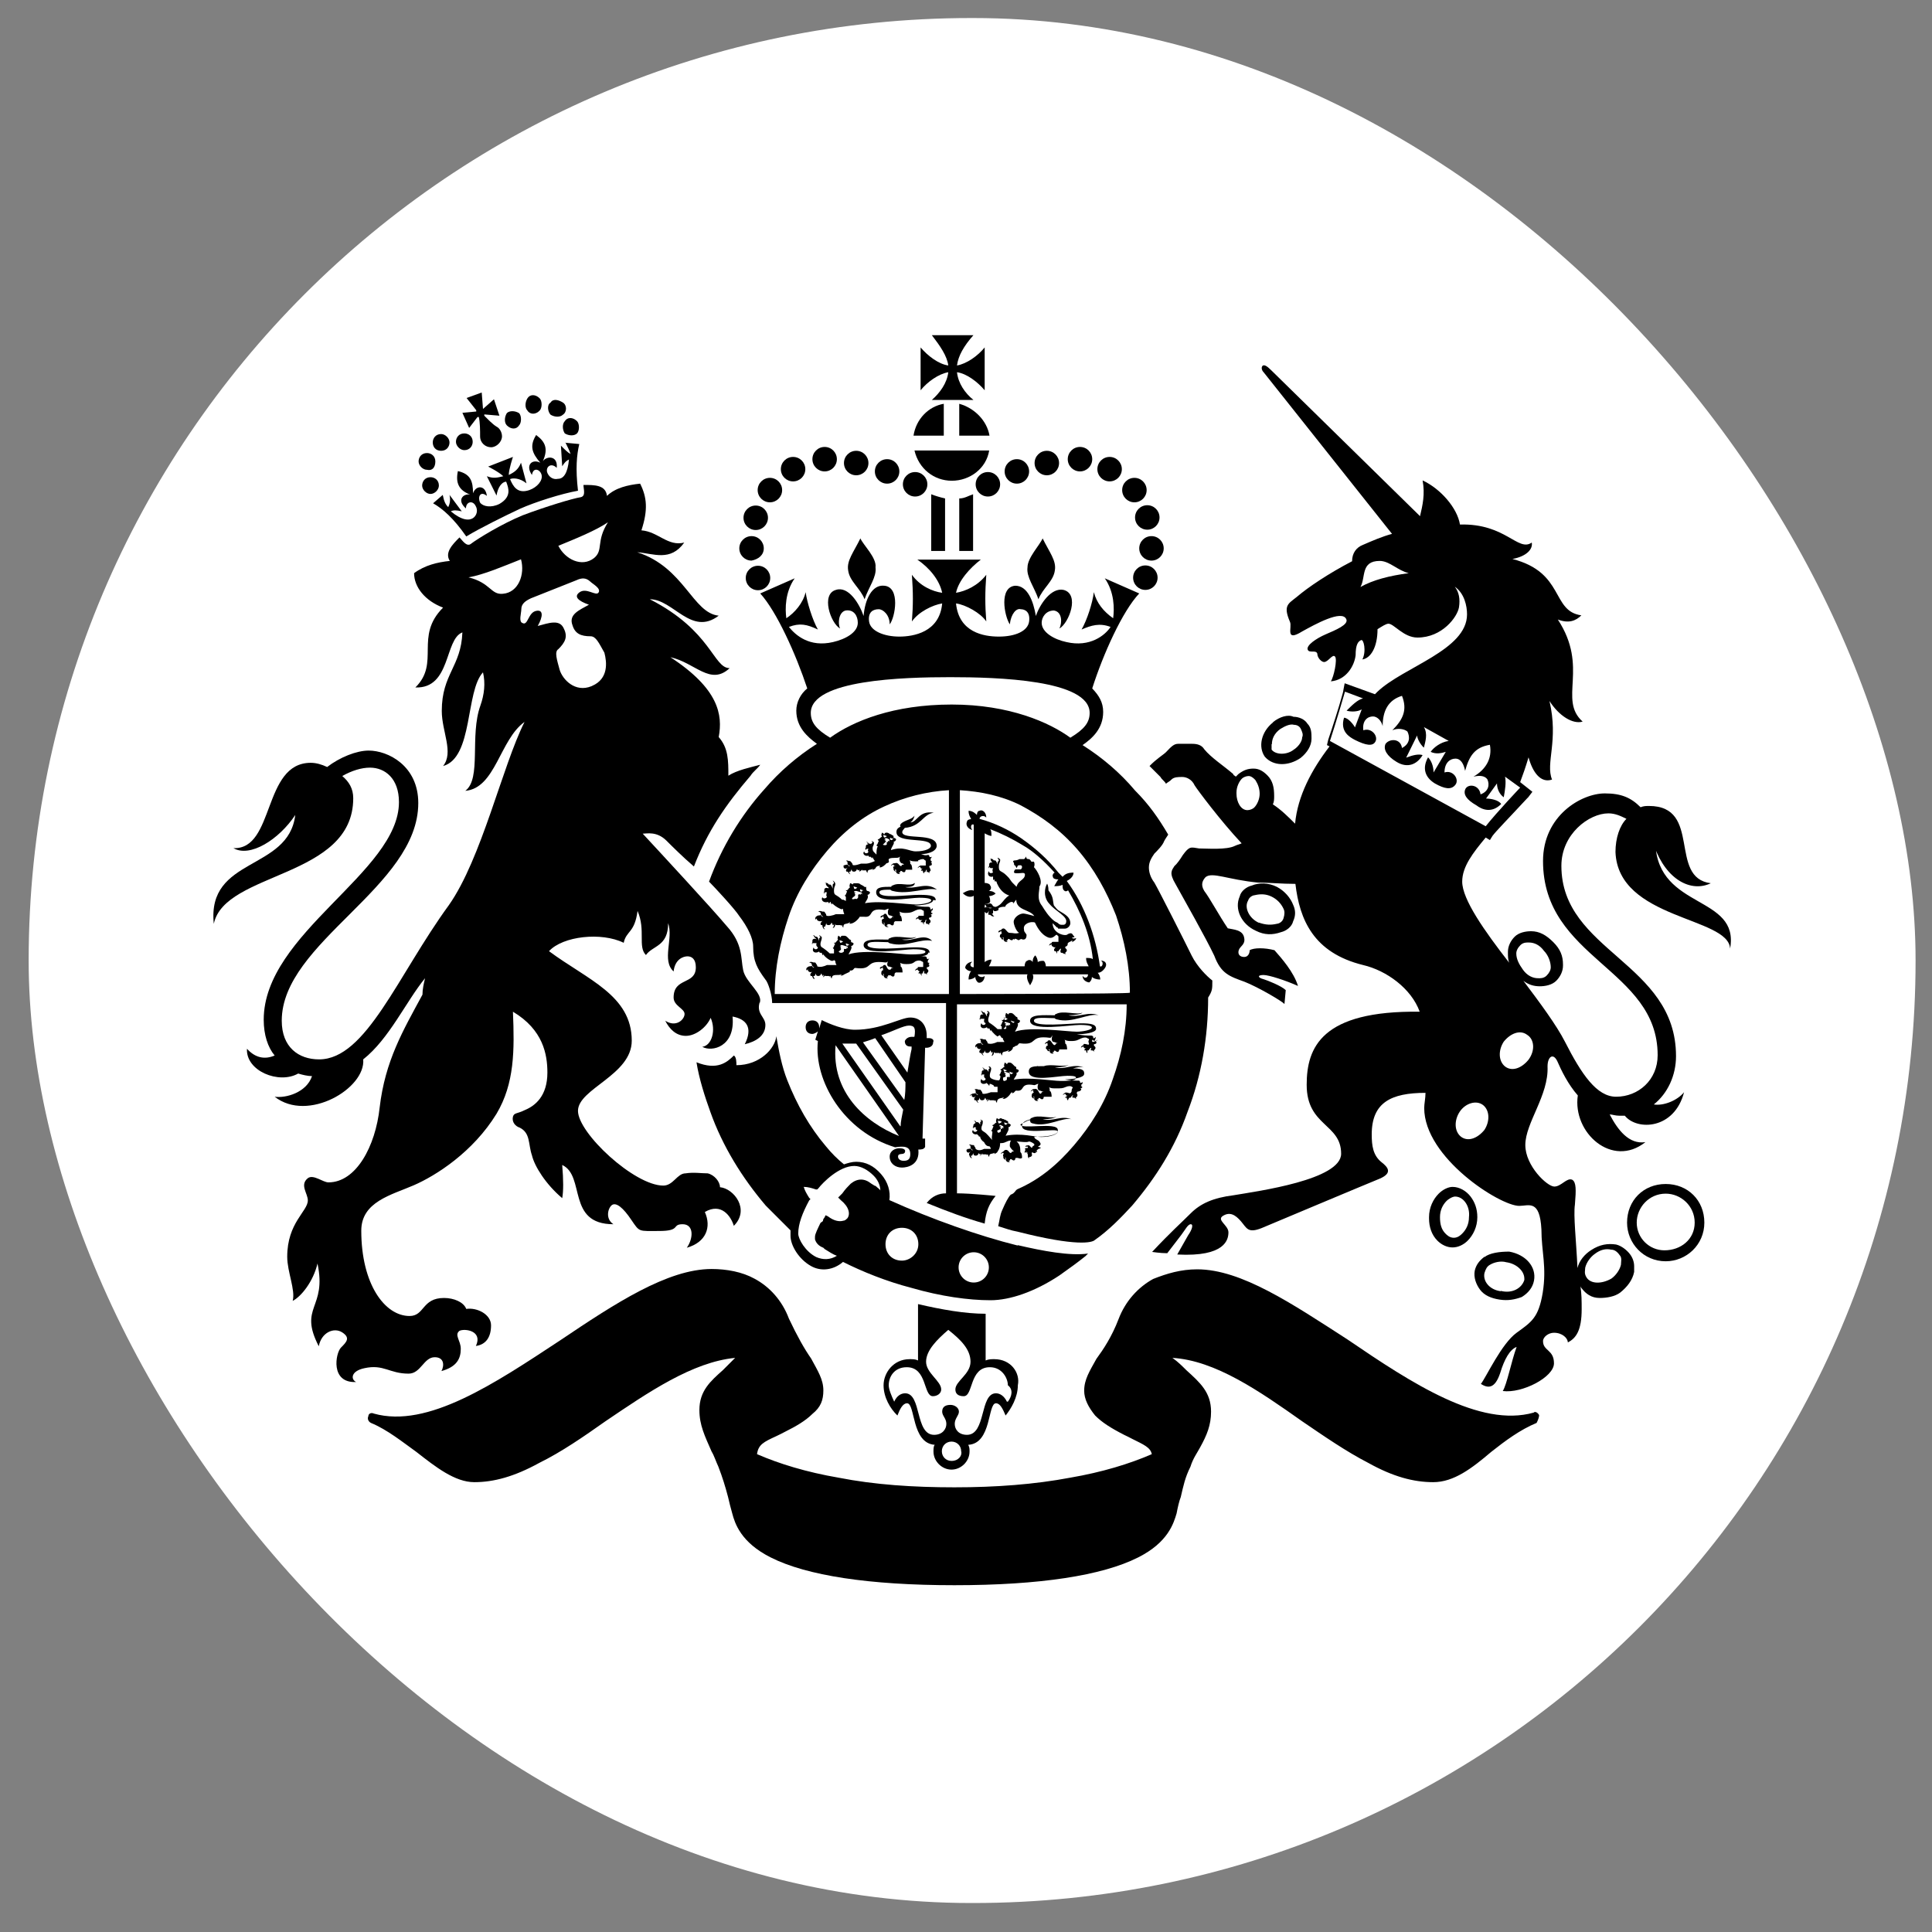<?xml version="1.0" encoding="UTF-8"?>
<svg xmlns="http://www.w3.org/2000/svg" id="Layer_1" data-name="Layer 1" viewBox="0 0 60 60">
  <rect x="0" y="0" width="60" height="60" fill="#808080" stroke="none"/>
  <defs>
    <style>
      .cls-1 {
        fill: #fff;
      }
    </style>
  </defs>
  <rect class="cls-1" x=".89" y=".56" width="58.6" height="58.54" rx="29.27" ry="29.27"></rect>
  <g>
    <path d="M26.72,16.72c-.21.43-.43.69-.38.99.04.34.38.56.51.9.13-.38.38-.69.34-.99.04-.3-.38-.69-.47-.9"></path>
    <path d="M32.38,16.72c.21.43.43.69.38.99-.04.34-.38.56-.51.9-.13-.38-.38-.69-.34-.99,0-.3.38-.69.47-.9"></path>
    <path d="M23.47,16.46c.21,0,.38-.17.38-.38s-.17-.38-.38-.38-.38.17-.38.38.17.38.38.38"></path>
    <path d="M23.72,17.03c0-.21-.17-.38-.38-.38s-.38.17-.38.38.17.38.38.38c.21-.04.38-.17.38-.38"></path>
    <path d="M23.92,17.95c0-.21-.17-.38-.38-.38s-.38.17-.38.38.17.38.38.38.38-.17.38-.38"></path>
    <path d="M25.61,14.64c.21,0,.38-.17.38-.38s-.17-.38-.38-.38-.38.17-.38.38.17.38.38.38"></path>
    <path d="M24.63,14.95c.21,0,.38-.17.38-.38s-.17-.38-.38-.38-.38.17-.38.38.17.38.38.38"></path>
    <path d="M23.91,15.6c.21,0,.38-.17.38-.38s-.17-.38-.38-.38-.38.17-.38.38.17.38.38.38"></path>
    <path d="M26.59,14.76c.21,0,.38-.17.38-.38s-.17-.38-.38-.38-.38.17-.38.38.17.38.38.38"></path>
    <path d="M27.55,15.02c.21,0,.38-.17.38-.38s-.17-.38-.38-.38-.38.17-.38.38.17.38.38.38"></path>
    <path d="M28.42,15.42c.21,0,.38-.17.38-.38s-.17-.38-.38-.38-.38.17-.38.38.17.38.38.38"></path>
    <path d="M35.25,16.07c0,.21.17.38.38.38s.38-.17.38-.38-.17-.38-.38-.38-.38.17-.38.38"></path>
    <path d="M35.76,16.65c-.21,0-.38.17-.38.38s.17.38.38.38.38-.17.38-.38-.17-.38-.38-.38"></path>
    <path d="M35.57,17.56c-.21,0-.38.17-.38.38s.17.38.38.38.38-.17.38-.38-.17-.38-.38-.38"></path>
    <path d="M33.54,14.64c.21,0,.38-.17.38-.38s-.17-.38-.38-.38-.38.17-.38.38.17.38.38.38"></path>
    <path d="M34.46,14.95c.21,0,.38-.17.38-.38s-.17-.38-.38-.38-.38.17-.38.38.17.38.38.38"></path>
    <path d="M35.23,15.6c.21,0,.38-.17.38-.38s-.17-.38-.38-.38-.38.17-.38.38.17.38.38.38"></path>
    <path d="M32.51,14.76c.21,0,.38-.17.38-.38s-.17-.38-.38-.38-.38.17-.38.38.17.38.38.38"></path>
    <path d="M31.58,15.02c.21,0,.38-.17.38-.38s-.17-.38-.38-.38-.38.17-.38.38.17.38.38.38"></path>
    <path d="M30.3,15.04c0,.21.17.38.38.38s.38-.17.38-.38-.17-.38-.38-.38-.38.17-.38.38"></path>
    <path d="M28.92,17.11h.43v-1.63c-.17-.04-.3-.08-.43-.13v1.75Z"></path>
    <path d="M30.22,15.35c-.13.04-.26.13-.43.13v1.63h.43v-1.75Z"></path>
    <path d="M29.31,13.53v-.99c-.47.08-.86.47-.94.99h.94Z"></path>
    <path d="M29.79,13.53h.94c-.08-.47-.47-.86-.94-.99v.99Z"></path>
    <path d="M28.4,13.99c.13.56.6.94,1.16.94s1.07-.38,1.16-.94h-2.32,0Z"></path>
    <path d="M30.23,12.42c-.26-.21-.47-.51-.51-.86.3.04.64.3.86.56v-1.33c-.21.26-.56.51-.86.56.04-.3.21-.6.51-.94h-1.29c.26.34.47.64.51.94-.3-.04-.64-.3-.86-.56v1.33c.21-.26.56-.51.86-.56-.04.34-.26.64-.51.86h1.29Z"></path>
    <path d="M31.6,38.68c-1.2-.3-2.65-.81-3.98-1.41.04-.26-.04-.56-.26-.81s-.47-.38-.77-.38c-.13,0-.26.04-.38.08-.21-.17-.38-.34-.56-.56-.51-.6-.9-1.29-1.2-2.05-.17-.43-.26-.9-.34-1.37-.04.38-.51.9-1.24.9,0-.08,0-.26-.08-.3-.21.21-.51.47-1.16.21.08.51.26,1.07.43,1.54.38,1.07.99,2.05,1.72,2.91l.77.77v.17c0,.3.26.73.64.94.3.17.69.13.99-.13.6.3,1.33.6,2.14.81.9.26,1.76.38,2.44.38.6,0,1.37-.26,2.14-.77.3-.21.6-.43.81-.6l.08-.08c-.56.08-1.41-.08-2.18-.26M27.19,36.84l-.13-.08c-.21-.17-.43-.17-.64,0-.08.08-.17.17-.26.3l-.13.13.08.08c.26.21.3.43.21.56-.04.04-.08.08-.13.08-.13.04-.3,0-.47-.13l-.08-.04-.04.08s-.04.04-.04.08-.04.04-.08.08c-.08.17-.17.34-.17.43v.08c.04.13.13.21.26.26l.04.04c.13.08.26.17.38.21-.21.13-.43.13-.64.04-.34-.17-.56-.56-.56-.73,0-.3.13-.64.34-1.03l.04-.04-.04-.04c-.08-.13-.13-.21-.17-.34.13,0,.26.04.38.08h.04l.04-.04c.13-.17.64-.69,1.11-.69.21,0,.43.13.6.3.13.13.21.3.21.47,0-.04-.08-.08-.17-.17M28.01,39.15c-.3,0-.51-.21-.51-.51s.21-.51.51-.51.51.21.51.51-.26.51-.51.51M30.24,39.83c-.26,0-.47-.21-.47-.47s.21-.47.47-.47.47.21.47.47-.21.47-.47.47"></path>
    <path d="M30.87,42.21c-.08,0-.17,0-.26.04v-1.45c-.64,0-1.37-.13-2.1-.3v1.75c-.08-.04-.17-.04-.26-.04-.51,0-.81.43-.81.81s.21.73.43.94c.08-.21.17-.38.3-.38.26,0,.13,1.24.86,1.29-.04.04-.04.13-.04.21,0,.3.26.56.56.56s.56-.26.56-.56c0-.08,0-.13-.04-.21.73-.04.6-1.29.86-1.29.13,0,.21.17.3.38.17-.21.38-.56.38-.94.08-.38-.21-.81-.73-.81M29.55,45.37c-.17,0-.3-.13-.3-.3s.13-.3.3-.3.3.13.3.3c.04.13-.08.3-.3.3M31.27,43.53c-.08-.17-.21-.26-.34-.26-.51,0-.3,1.29-.9,1.29-.26,0-.38-.17-.38-.34s.13-.26.13-.38-.13-.21-.26-.21-.26.04-.26.21c0,.13.13.21.13.38s-.13.34-.38.34c-.6,0-.38-1.29-.9-1.29-.13,0-.26.08-.34.26-.08-.17-.17-.38-.17-.51,0-.26.17-.56.56-.56.64,0,.51.9.81.9.13,0,.26-.08.26-.21,0-.26-.47-.51-.47-.86s.34-.69.69-.99c.38.3.69.6.69.99s-.47.6-.47.86c0,.13.08.21.26.21.3,0,.17-.9.81-.9.38,0,.56.34.56.56.17.13.13.34,0,.51"></path>
    <path d="M47.8,43.95c-.04-.08-.13-.13-.17-.08-1.67.47-3.77-.9-5.78-2.27-1.72-1.11-3.3-2.18-4.67-2.18-.51,0-.94.13-1.37.3-.47.26-.86.69-1.07,1.24s-.47.94-.69,1.24c-.21.38-.38.64-.38.99,0,.26.13.51.34.77.21.21.47.38.9.6.08.04.17.08.26.13.34.17.56.26.6.47-.69.3-1.54.56-2.53.73-1.11.21-2.32.3-3.6.3s-2.48-.08-3.6-.3c-.99-.17-1.84-.43-2.53-.73.04-.3.21-.38.6-.56.08-.04.17-.08.26-.13.34-.17.64-.34.86-.56.26-.21.34-.43.34-.73,0-.34-.17-.6-.38-.99-.21-.3-.43-.69-.69-1.24-.21-.56-.6-.99-1.07-1.24-.38-.21-.86-.3-1.33-.3-1.37,0-3,1.07-4.71,2.22-2.02,1.33-4.11,2.74-5.78,2.27-.08-.04-.17,0-.17.08-.04.08,0,.17.08.21.51.21.99.6,1.41.9.6.47,1.2.94,1.8.94s1.24-.17,2.02-.6c.69-.34,1.37-.81,2.05-1.29,1.33-.9,2.7-1.84,4.03-1.97-.13.13-.26.26-.38.38-.38.34-.73.64-.73,1.24,0,.47.17.81.38,1.29.08.13.13.3.21.47.13.34.21.6.3.94.04.17.08.34.13.51.08.3.26.9,1.2,1.37,1.11.56,3.05.86,5.7.86s4.59-.3,5.7-.86c.94-.47,1.11-1.07,1.2-1.37.04-.21.08-.38.13-.51.08-.34.13-.6.3-.94.08-.26.21-.43.3-.6.21-.38.34-.69.34-1.11,0-.6-.34-.9-.77-1.29-.13-.13-.26-.26-.43-.38,1.33.08,2.7,1.03,4.03,1.97.69.47,1.37.94,2.05,1.29.77.43,1.41.6,2.02.6.64,0,1.2-.43,1.8-.94.43-.34.9-.69,1.41-.9.04-.08.08-.17.08-.26"></path>
    <path d="M37.65,30.45c-.17-.13-.47-.43-.64-.77-.21-.43-1.03-2.05-1.16-2.27-.13-.17-.17-.34-.17-.47,0-.17.08-.3.17-.43.08-.08.26-.26.3-.38.04-.08.08-.13.13-.21-.3-.51-.6-.94-1.03-1.37-.47-.56-1.03-1.03-1.63-1.41.3-.21.64-.51.64-1.03,0-.3-.13-.51-.34-.73.34-1.07.94-2.4,1.46-2.95l-1.07-.47c.3.43.3.94.26,1.24-.3-.21-.51-.47-.6-.81-.04.34-.21.86-.38,1.16.3-.13.56-.21.9-.08-.17.26-.64.64-1.37.47-.38-.08-.77-.3-.77-.6,0-.17.13-.38.38-.38.26.04.26.38.17.56.3-.17.64-1.07.13-1.2-.38-.08-.73.43-.86.81-.08-.47-.26-.94-.64-.94-.51.04-.34.94-.17,1.2.04-.34.21-.51.34-.47.13,0,.3.08.26.38s-.43.47-.94.47c-.47,0-1.24-.13-1.33-1.03.3.04.77.3.94.56-.04-.51-.04-.9,0-1.45-.26.34-.64.51-.94.56.08-.38.43-.77.77-1.03h-1.97c.38.26.69.64.77,1.03-.3-.04-.69-.21-.94-.56.04.56.04.94,0,1.45.21-.3.64-.51.94-.56-.08.9-.9,1.03-1.33,1.03-.47,0-.9-.17-.94-.47-.04-.3.13-.38.3-.38.13,0,.34.17.34.47.17-.21.34-1.16-.17-1.2-.38-.04-.6.43-.64.94-.13-.38-.47-.94-.86-.81-.47.13-.17,1.03.13,1.2-.08-.17-.04-.51.17-.56.26-.04.38.17.38.38,0,.3-.38.51-.77.6-.73.17-1.16-.21-1.37-.47.34-.13.56-.08.9.08-.17-.3-.34-.86-.38-1.16-.08.34-.34.64-.6.81-.04-.3-.04-.81.26-1.24l-1.07.47c.51.56,1.11,1.89,1.46,2.95-.21.17-.34.43-.34.69,0,.51.34.81.64,1.03-.6.38-1.16.86-1.63,1.41-.73.81-1.33,1.8-1.72,2.87.17.17.81.86.94,1.07.26.34.43.69.43.94,0,.47.13.69.38,1.03.08.08.21.47.21.73h5.4v5.91c-.21,0-.43.08-.6.3.64.26,1.2.47,1.8.64.04-.38.13-.6.34-.86,0,0-.77-.08-1.2-.08v-5.87h5.27c0,.81-.17,1.59-.43,2.32-.26.77-.69,1.45-1.2,2.05-.51.6-1.07,1.07-1.76,1.37-.08.04-.08.13-.21.17-.08.08-.17.26-.26.47-.08.17-.08.3-.13.51.26.08.38.13.6.17,1.84.47,2.32.34,2.4.26.43-.3.81-.69,1.16-1.07.73-.86,1.33-1.8,1.72-2.91.43-1.11.64-2.32.64-3.55.13-.21.13-.26.13-.51M29.46,30.87h-5.4c0-.81.17-1.63.43-2.4s.69-1.45,1.2-2.05c.51-.6,1.11-1.07,1.76-1.37.64-.3,1.33-.47,2.02-.51v6.33h0ZM29.55,21.88c-1.8,0-3.05.51-3.77,1.03-.43-.26-.6-.47-.6-.77,0-1.03,2.87-1.11,4.33-1.11s4.33.08,4.33,1.11c0,.3-.17.51-.6.77-.64-.47-1.89-1.03-3.68-1.03M29.81,30.87v-6.33c.64.04,1.29.17,1.89.47.64.34,1.24.77,1.76,1.37s.9,1.29,1.2,2.05c.26.77.43,1.59.43,2.4-.04.04-5.27.04-5.27.04h0Z"></path>
    <path d="M34.2,29.84c.08.04.04.21-.04.17-.13-.94-.47-1.89-1.03-2.65.08-.04.21-.13.21-.26-.17,0-.26.04-.34.13-.04-.04-.08-.08-.13-.13-.34-.43-.73-.77-1.16-1.07-.38-.26-.81-.47-1.29-.6,0-.08.13-.13.21-.04,0-.17-.13-.26-.21-.21-.04,0-.08.04-.08.13-.04-.04-.13-.13-.26-.13,0,.13.04.17.08.26-.08,0-.13.04-.13.08-.04.08,0,.21.17.26-.08-.08-.04-.21.04-.17v2.05c-.08-.04-.21,0-.34.08.13.13.26.13.34.08v2.22c-.13,0-.13-.13-.04-.17-.17,0-.26.17-.21.21.04.04.08.08.17.08-.04.04-.08.13-.08.26.08,0,.17-.04.21-.08,0,.08.04.13.08.17.08.04.21-.04.21-.21-.04.08-.21.04-.21-.04h1.54c-.04.08,0,.21.08.34.08-.13.13-.26.08-.34h1.72c0,.13-.13.13-.17.04,0,.17.17.21.21.21.04-.04.08-.08.08-.17.04.04.13.08.26.08,0-.08-.04-.17-.08-.21.08,0,.13-.04.17-.08.17-.17.08-.3-.08-.3M32.74,27.1s-.08.08-.04.13c0,.04.04.08.17.08-.04.04-.08.13-.13.21.08,0,.17,0,.26-.04,0,.08,0,.13.04.17.04.04.08.04.13,0,.38.64.69,1.37.77,2.14-.04-.04-.13-.04-.21-.04,0,.13.04.17.08.26h-1.33c0-.08-.04-.17-.08-.17s-.13,0-.17.04c0-.08-.04-.17-.08-.21-.08.08-.08.17-.08.21-.04-.08-.13-.08-.17-.04-.04,0-.08.08-.08.17h-1.11s.08-.13.08-.21c-.08,0-.17.04-.21.08v-1.8c.08,0,.17-.04.17-.08s0-.13-.04-.17c.08,0,.17-.04.21-.08-.08-.08-.17-.08-.21-.08.08-.04.08-.13.04-.17,0-.04-.08-.08-.17-.08v-1.54s.13.08.21.08c0-.08,0-.17-.04-.21.34.13.69.3,1.03.51.3.17.64.47.99.86"></path>
    <path d="M33.29,29.26c.08-.04.13-.08.13-.13-.08.04-.13,0-.13,0,.04-.04.13,0,.04-.08-.04-.08-.08-.08-.17-.04-.04.08-.47,0-.47-.34.04.04.08.08.13.13,0,0,.04,0,.04.04h.21c.08,0,.17-.08.17-.17,0-.17-.13-.26-.34-.38-.08-.04-.13-.13-.17-.17-.04-.13,0-.26-.17-.47,0-.04,0-.13-.04-.21-.08.13-.13.43.08.64.17.21.56.38.51.56,0,.04-.04.08-.08.08h-.08s-.06-.01-.08-.04c-.04-.04-.08-.04-.13-.08-.17-.13-.3-.34-.38-.47-.17-.21-.08-.43-.08-.6.13-.17-.08-.51-.17-.6,0,0,.04-.08,0-.17h-.08s-.04-.08-.08-.08c-.08,0-.08-.04-.08-.08-.04.04-.04.08-.08.08h-.13s-.07.04-.13.04c-.08,0-.08.04-.04.08,0,.04,0,.08.04.08l.04.08.04-.08s.13-.04.13.04c0,.03-.01.06-.04.08h-.17s-.04.04-.04.08.04.04.13.04.21-.04.21.04c0,.17-.21.17-.26.38-.04-.04-.08-.08-.13-.13s-.08-.13-.17-.21c-.04-.04-.08-.08-.17-.13-.08-.04-.08-.08-.08-.17s.04-.13.04-.17v-.04s-.08-.08-.08-.04c0,0,.04.04.04.08l-.04.04v.08s-.04-.13-.08-.13h-.04s-.04-.08-.13-.04h.04v.04s.04.08.08.08c-.08-.04-.13,0-.13.04v.04s-.04.08,0,.08v-.04l.04.04h.08s-.04.08,0,.13c-.04.04-.13.04-.13-.04-.08.13.04.21.13.17v.13s0-.04.04-.04c0,.03.01.06.04.08v-.04s.04.04.04.08c.04.08.13.3.38.38-.13.08-.17.17-.26.26-.04.04-.17.13-.21.08-.04,0-.04-.04-.08-.08-.04,0-.04-.04-.08,0h-.04s-.08,0-.13.04h.08v.04s.04.04.13.04c.13,0-.04.04-.04,0-.04,0-.08-.04-.13,0l-.04.04s-.08.08-.04.13c0,0,0-.04.04-.08,0,0,0,.04.04.04.04.04.08.08.13-.04,0,.04-.04.13,0,.13h.04s.08.08.13.04c-.04,0-.04-.04-.08-.08h.04s0-.08,0-.13c0,.04.04.08.13.04.04,0,.04-.04.04-.08.08-.04.13-.04.21-.04,0-.04.04-.08.13-.13s.13,0,.13.04c0-.04.04-.08.08-.13,0,.34.43.3.56.51-.13-.04-.3-.08-.34-.08-.13,0-.3.13-.3.26,0,.08.08.3.17.34-.13.04-.17,0-.3,0-.08,0-.13-.17-.21-.13,0,0-.04,0-.04.04-.04,0-.13.04-.08.08,0,0,.04-.04.08-.04v.04s0,.04.04.04h.04s-.13-.04-.13.08c0,0,0,.04.04.04,0,.04.04.08.08.04l-.04-.04h.04v.08s.04.08.13.04c0,0-.04,0-.04-.04h.04v-.04h.04s.04.04.08.04.04-.04.04-.04c0,0,.04,0,.04.04,0-.04,0-.08.13,0l.08-.04s.08.04.13,0c.03-.03.04-.07.04-.13-.04-.08-.08-.08-.08-.17-.04-.17.21-.26.34-.21.04.08.17.38.43.47.17.04.21-.13.26-.08l.04.04v.17s-.08,0-.17,0c-.03,0-.04.01-.04.04-.04,0-.08.04-.08.08,0,0,.04-.04.08-.04v.04s.08.08.13.04c0,0,.04,0,0,0-.04.04-.08.08-.04.13h.04s.04.08.04.08v-.08h.04s.04-.08.08-.08c0,.04-.04.08,0,.13h.04s.04.04.13.04c0,0-.04,0-.04-.04l.04-.04c.04-.08-.04-.08-.04-.13s.08,0,.08-.13c.04-.04.08-.04.13-.08.08.04,0,0,0,0h0l.02.02h-.01Z"></path>
    <path d="M28.86,32.24h-.08v-.08c0-.3-.17-.56-.51-.56-.3,0-.9.38-1.72.38-.34,0-.77-.17-1.03-.3l-.08.26v-.04c0-.13-.08-.21-.21-.21s-.21.08-.21.21.08.21.21.21c.04,0,.13-.04.17-.08l-.08.26s.08.04.08.04c-.13,1.24.81,2.82,2.4,3.3.26-.04.47-.04.47.21,0,.17-.08.21-.21.21-.08,0-.17-.04-.17-.13,0-.13.17-.04.21-.13s-.04-.13-.17-.13-.3.08-.3.26c0,.21.17.34.38.34.17,0,.56-.08.51-.56.08,0,.17,0,.21-.08v-.26h-.08l.08-2.82h.04c.08,0,.21-.04.21-.17.04-.08-.04-.13-.13-.13M25.95,32.46l1.97,2.82c-1.07-.43-2.1-1.37-1.97-2.82M27.96,34.98l-1.8-2.57h.43l1.46,2.05c-.04.21-.08.38-.08.51M28.09,34.17l-1.29-1.8c.13-.04.26-.08.38-.13l.94,1.37c0,.17,0,.38-.04.56M28.39,32.2h-.08c-.08,0-.17.04-.21.13,0,.13.08.17.17.17h.04v.08c-.04.17-.08.43-.13.73l-.81-1.16c.38-.13.69-.3.86-.3s.21.08.17.34"></path>
    <path d="M28.53,26.53c.38,0,.56-.13.56-.26,0-.43-1.07-.17-1.07-.43,0-.04.04-.08.08-.13.51-.04.56-.43.9-.47-.47-.08-.51.3-.73.3.08-.04.13-.17.13-.21-.08.13-.3.13-.43.26,0,.04-.04.04,0,.08-.08.04-.13.08-.13.17,0,.38,1.07.13,1.07.43,0,.08-.17.17-.47.17-.21,0-.38-.17-.77-.04,0-.08.13-.21.08-.26.04,0,.08-.04.08-.08-.03-.03-.06-.04-.08-.04v-.04s0-.04-.04-.04c0,0-.04-.04-.08-.04-.04-.04-.08-.04-.08-.04h-.04s-.04.01-.04.04c0,.04-.04-.04-.08-.04,0,.04-.04.04,0,.13-.04,0-.08.08-.13.08,0,.04.04.04.04.04-.04.04-.04.13-.08.13,0,0,0,.04.04.04-.04.08-.04.17-.04.26-.03-.03-.06-.06-.08-.08-.04-.04-.04-.08-.04-.13s.04-.08.04-.13v-.04s-.04-.04-.08-.04l.04.04-.04.04s-.04.04,0,.04v.04s0-.08-.04-.08h-.04s-.04-.08-.08-.04h.04v.04s.03.04.08.04c-.08-.04-.13,0-.13.04v.04s-.04.04,0,.08c0,0,0-.04.04-.04h.04s-.04.08,0,.08c0,.08-.13.08-.13,0-.08.08.04.17.13.13,0,0,0,.04.04.04h.04s0,.04.04.04v-.04s.04.08.08.13c-.08.04-.21.08-.26.08h-.17s-.21.08-.26.04c0,0,0-.04-.04-.08l-.04-.04h-.04s-.08-.04-.08,0c0,0,.04,0,.04.04v.04s0,.04.08.08h-.04s-.04-.08-.08-.04h-.04s-.08.04-.08.08c0,0,0-.04.04-.04v.04s.04.08.13,0c-.04.04-.08.08-.04.13h.04s.04.08.08.08c0,0-.04-.04-.04-.08h.04s.04-.08.04-.08c0,.04,0,.08.08.08.04,0,.08-.04.08-.08l.04.04s.04,0,.04-.04v.08s.08-.04.08-.08v.04h.13v.04-.04s0,.04.04.08c0-.13.08-.08.17-.13,0,0,0,.04-.04.04.04,0,.13-.04.13-.08l.04-.04s.08,0,.08-.04v.08c.08,0,.17-.08.21-.13.21-.04-.13-.17.3-.17.04,0,.08,0,.13-.04-.04.04-.04.17.04.21.04,0,.08.04.08.04-.04,0-.08,0-.08.04-.08.04-.08-.13-.21-.08h-.04s-.08.04-.08.08c0,0,.04-.04.08-.04,0,0,0,.04.04.04h.04s-.13,0-.08.08v.04s.04.08.08.04c0,0-.04,0-.04-.04h.04v.08s.04.08.13.04c0,0-.04,0-.04-.04h.04v-.04h.04s.04.04.08.04c.08-.04,0-.08.08-.08h.17s0-.13-.04-.17c-.04,0,0-.04-.04-.13.04.04.13.04.21.04.13,0,0-.04.08-.04.08-.04.17-.04.17,0,0,0,.04,0,.04.04v.13s-.08,0-.13,0h-.04s-.08.04-.08.08c0,0,.04-.04.08-.04,0,.04.04.08.08.04-.04.04-.08.08-.04.08h.04s0,.08.04.08v-.04h.04s0-.04.04-.08v.08h.04s.04.04.08.04c0,0-.04,0-.04-.04l.04-.04c0-.08-.04-.08-.04-.13s.08,0,.08-.08c0,0,0-.04-.04-.04,0,0,.04,0,.04-.04-.04,0-.04-.04-.04-.08,0,0,.04-.04.04-.08,0,.04-.08.04-.08,0,0,0,0-.04-.04-.04-.13.04-.17-.04-.34-.04t0,0M27.63,26.01s.08.04.13.04c-.04,0-.04.04-.08.04s-.04-.04-.04-.08M27.54,25.97s-.04.04-.08.04c-.04-.04,0-.04-.04-.08.04,0,.13.04.13.04M27.42,26.23s.04-.04,0,0c.03-.03.06-.06.08-.08.03-.03.01-.04-.04-.04.03,0,.04-.01.04-.04h-.04l.04-.04h.04l.08.04v.08s0-.04-.04-.04v.04h-.04v.08s-.04.04-.13,0h0"></path>
    <path d="M29.06,27.96c0-.13-.13-.17-.51-.17s-1.24.13-1.24-.08c0-.08.17-.08.34-.08,0,0,.04.04.08.04.47.13,1.07-.13,1.37-.04-.34-.26-.64,0-.99-.08.21,0,.3-.04.3-.13-.17.13-.47-.04-.69.08,0,0-.04,0-.04.04-.26,0-.47,0-.47.17,0,.38,1.03.17,1.33.17s.38.04.38.08c0,.08-.3.13-.47.13-.26,0-1.11-.13-1.59-.04.04-.08.13-.17.08-.26.04,0,.08-.04.08-.08-.03-.03-.06-.04-.08-.04s-.04-.03-.04-.08c0-.08,0-.04-.04-.04,0,0-.04-.04-.13-.08-.04-.04-.08-.04-.13-.04h-.08s-.04.01-.04.04c-.03-.03-.06-.04-.08-.04,0,.04-.04.08,0,.13-.04,0-.08.13-.13.08,0,.04.04.04.04.04-.04.08-.04.13-.08.13l.04.04v.13l-.08-.04h-.04.04-.04s-.08-.08-.17-.13c-.08-.04-.08-.08-.08-.17s.04-.13.04-.17v-.04s-.04-.08-.08-.08c0,0,.04.04.04.08l-.04.04v.13s-.04-.13-.08-.13h-.04s-.04-.08-.13-.04h.04v.04s.04.08.08.08v.04c-.08-.04-.13,0-.13.04v.04s-.04.08,0,.08v-.04h.08s-.04.13,0,.13c0,.08-.17.08-.13,0-.08.13.04.21.17.17,0,0,0,.04.04.04,0,0,0-.04.04-.04,0,.03.01.06.04.08v-.04s.08.08.17.13c.08.04.13.08.17.04,0,.08.04.17.04.17h-.26c-.08.04-.26.08-.3.04,0-.03-.01-.06-.04-.08,0-.04-.04-.04-.04-.04h-.04s-.08-.04-.13,0c0,0,.04,0,.08.04v.04s.03.06.08.08h-.04s-.04-.08-.08-.04h-.04s-.13.04-.08.13l.04-.04v.04s.04.08.17.04c-.04.04-.08.08-.04.13h.04c0,.08.04.13.08.13,0,0-.04-.04-.04-.08h.04s.04-.08.04-.13c0,.04,0,.08.08.08.04,0,.08-.04.08-.08,0,0,.04.04.04.08,0,0,.04,0,.04-.04,0,.04,0,.08-.04.13.04,0,.08-.04.08-.13,0,0,0,.04.04.04h.13v.04s0-.04.04-.04c0,0,0,.04.04.08,0-.17.08-.08.21-.17,0,0,0,.04-.04.04.13.04.3-.13.34-.21h.13c.34.04.08-.3.64-.21.04,0,.08-.04.13-.04-.04.08-.04.21.04.21.04,0,.08.04.13.04-.04,0-.08,0-.08.04-.13.08-.13-.17-.21-.13,0,0-.04,0-.04.04-.04,0-.13.04-.08.08,0,0,.04-.04.08-.04v.04s0,.04.04.04h.04s-.17-.04-.13.08v.04s.04.08.08.04l-.04-.04h.04v.08s.04.08.13.04c0,0-.04,0-.08-.04h.04v-.04h.08s.04.04.08.04c.08-.04,0-.08.08-.13h.21s0-.13-.04-.17c-.04,0,0-.08-.04-.13.08.04.13.04.21.04.17,0,.21-.04.3-.08s.17-.04.21,0c0,0,.04,0,.04.04v.13s-.08,0-.13,0-.04,0-.04.04c-.04,0-.08.04-.08.08,0,0,.04-.04.08-.04,0,.04.08.08.13.04-.04.04-.08.08-.04.08h.04s.04.08.04.08v-.08h.04s0-.08.04-.08c0,.04-.04.08,0,.13h.04s.04.04.08.04c0,0-.04,0-.04-.04l.04-.04c.04-.08-.04-.08-.04-.13s.08,0,.08-.08c0,0,0-.04-.04-.04.03,0,.06-.01.08-.04-.08,0-.04-.04-.04-.08.04,0,.04-.04.04-.08-.04.04-.08.08-.08,0,0,0,0-.04-.08-.04-.13,0-.21,0-.43-.04.21,0,.6-.04.6-.17M26.7,27.61s.08.04.13.04c-.08,0-.04.04-.08.04s-.04-.04-.04-.08M26.62,27.57s-.04.04-.08.04c-.04-.04,0-.04-.04-.08.04,0,.13.04.13.04M26.48,27.87s.04-.04,0,0c.06-.03.08-.06.08-.08s-.01-.04-.04-.04c.03,0,.04-.01.04-.04h-.04s0-.04.04-.04h.04l.13.04s.04,0,.04.04v.04s0-.04-.04-.04v.04s-.04-.04-.08,0v.08s-.04.08-.08.04c-.13.04-.13,0-.08-.04M26.78,28.56h0"></path>
    <path d="M28.87,29.59c0-.13-.13-.17-.47-.17s-1.46.13-1.46-.08c0-.13.38-.08.64-.08,0,0,.04.04.08.04.47.13.94-.17,1.29-.08-.26-.26-.6.04-.94-.04.21,0,.43-.04.43-.08-.17.08-.6-.08-.81.04,0,0-.04,0-.04.04-.34,0-.77-.04-.77.17,0,.34,1.24.13,1.54.13s.38.04.38.08c0,.08-.3.08-.47.08-.26,0-1.46-.17-1.92,0,.04-.08.13-.21.08-.26.04,0,.08-.04.08-.08-.03-.03-.06-.04-.08-.04v-.04s0-.04-.04-.04c0,0-.04-.04-.08-.08-.04-.04-.08-.04-.08-.04h-.08s-.04.01-.04.04c0,.04-.04-.04-.08-.04,0,.04-.04.08,0,.13-.04,0-.08.13-.13.08,0,.04.04.04.04.04-.04.04-.04.13-.08.13l.04.04v.13h-.13s-.08-.08-.21-.17c-.08-.04-.08-.08-.08-.13s.04-.13.04-.17v-.04s-.08-.08-.08-.04l.04.04-.04.04v.08s-.04-.13-.08-.13h-.04s-.04-.08-.08-.04h.04v.04s.04.04.08.08c-.08-.04-.13,0-.13.04v.04s-.03.06,0,.08v-.04h.13s-.04.08.04.13c0,.08-.13.08-.13,0-.08.13.04.21.17.13,0,0,0,.04.04.04h.04s.01.06.04.08v-.04s.08.13.26.21c.04,0,.08,0,.08-.04,0,0,0,.04.04.04,0,.08.04.13.04.13h-.3c-.08.04-.21.08-.3.04,0-.03-.01-.06-.04-.08,0-.04-.04-.04-.04-.04h-.04s-.08-.04-.13,0c0,0,.04,0,.08.04v.04s.03.06.08.08h-.04s-.04-.08-.08-.04h-.04s-.13.04-.08.13l.04-.04v.04s.04.08.13.04c-.04.04-.08.08-.04.13h.04s.04.13.08.08c0,0-.04-.04-.04-.08h.04s.04-.08.04-.08c0,.04,0,.08.08.08.04,0,.08-.04.08-.08,0,0,.04.04.04.08l.04-.04s0,.08-.04.08c.04,0,.08-.04.08-.08v.04h.13v.04s0-.04.04-.04c0,0,0,.04.04.08,0-.17.21-.08.3-.13,0,0,0,.04-.04.04.04,0,.08,0,.13-.04l.17-.08v-.04h.04c.08,0,.08-.08.13-.08.6.08.26-.26.94-.17.03,0,.06-.01.08-.04-.04.08-.04.17.04.17.04,0,.08.04.13.04-.04,0-.08,0-.08.04-.13.08-.13-.17-.21-.13,0,0-.04,0-.04.04-.04,0-.13.04-.08.08,0,0,.04-.04.08-.04v.04s0,.04.04.04h.04s-.13-.04-.13.08v.04s.04.08.08.04l-.04-.04h.04v.08s.04.08.13.04c0,0-.04,0-.04-.04h.04v-.04h.08s.04.04.08.04c.08-.04,0-.08.08-.13h.21s0-.13-.04-.17c-.04,0,0-.08-.04-.13.08.04.13.04.21.04.17,0,.21-.04.26-.08.08-.04.17-.04.21,0,0,0,.04,0,.04.04v.13s-.08,0-.13,0-.04,0-.04.04c-.04,0-.08.04-.08.08,0,0,.04-.04.08-.04,0,.04.08.08.08.04-.04.04-.08.08-.04.08h.04s.04.08.04.08v-.08h.04s0-.08.04-.08v.08h.04s.04.04.08.04c0,0-.04,0-.04-.04l.04-.04c.04-.08-.04-.08-.04-.13s.08,0,.08-.08c0,0,0-.04-.04-.04.03,0,.04-.01.04-.04-.08,0-.04-.04-.04-.08,0,0,.04-.04.04-.08,0,.04-.08.08-.08,0,0,0,0-.04-.08-.04-.13,0-.17,0-.38-.04.17.08.51.04.51-.08M26.26,29.29s.08.04.13.04c-.04,0-.04.04-.08.04s-.04-.04-.04-.08M26.18,29.24s-.04.04-.08.04c-.04-.04,0-.04-.04-.08.04,0,.13.04.13.04M26.04,29.55h0c.06-.03.08-.06.08-.08s-.01-.04-.04-.04c.03,0,.04-.01.04-.04h-.04l.04-.04h.04l.13.04s.04,0,.04.04v.04s0-.04-.04-.04v.04h-.08v.08s-.04.04-.08.04c-.08,0-.08-.04-.08-.04"></path>
    <path d="M33.99,32.33s.04-.07.04-.13c-.04.04-.08.08-.08,0,0,0,0-.04-.08-.04-.13,0-.21,0-.43-.04,0,0-.04,0,0,0,.21,0,.6-.04.6-.17s-.13-.17-.47-.17-1.46.13-1.46-.08c0-.13.38-.08.64-.08,0,0,.04.04.08.04.47.13.99-.21,1.29-.13-.34-.13-.6.08-.94,0,.21,0,.43-.04.43-.08-.17.08-.6-.08-.81.04,0,0-.04,0-.04.04-.34,0-.77-.04-.77.17,0,.34,1.24.13,1.54.13s.38.04.38.08c0,.08-.3.13-.47.13-.3,0-1.46-.17-1.92,0,.04-.08.13-.21.08-.26.04,0,.08-.04.08-.08-.03-.03-.06-.04-.08-.04v-.04s0-.04-.04-.04c0,0-.04-.04-.08-.08-.04-.04-.08-.04-.08-.04h-.04s-.04.01-.04.04c-.04,0-.04-.04-.08-.04,0,.04-.04.08,0,.13-.04,0-.08.13-.13.08,0,.04.04.04.04.04-.04.04-.04.13-.08.13l.04.04v.08h-.13s-.08-.08-.21-.17c-.08-.04-.08-.08-.08-.13s.04-.13.04-.17v-.04s-.04-.08-.08-.04l.04.04-.04.04v.08s-.04-.08-.08-.13h-.04s-.04-.08-.08-.04h.04v.04s.04.08.08.08c-.08-.04-.13,0-.13.04v.04s-.04.04,0,.08v-.04h.13s-.04.13.04.13c0,.08-.13.08-.13,0-.08.13.04.21.17.13,0,0,0,.04.04.04h.04s.01.06.04.08v-.04s.08.13.21.21c0,0,.04-.04.08-.04,0,.04.04.04.04.08h.04c0,.08.08.13.04.13h-.21c-.08.04-.21.08-.3.04,0-.03-.01-.06-.04-.08,0-.04-.04-.04-.04-.04h-.04s-.08-.04-.13,0c0,0,.04,0,.04.04v.04s.03.06.08.08h-.04s-.04-.08-.08-.04h-.04s-.13.04-.08.13l.04-.04v.04s.04.08.13.04c-.04.04-.08.08-.04.13h.04s.04.08.08.08c0,0-.04-.04-.04-.08h.04s.04-.08.04-.08c0,.04,0,.08.08.08.04,0,.08-.04.08-.08,0,0,.04.04.04.08l.04-.04s0,.08-.04.13c.04,0,.08-.04.08-.13,0,0,0,.04.04.04h.13v.04s0-.04.04-.04c0,0,0,.04.04.08,0-.17.08-.08.21-.17,0,0,0,.04-.04.04.04.04.17-.04.17-.13,0,0,.04,0,.08-.04.08,0,.08-.08.13-.08.6.08.26-.26.94-.17.04,0,.04-.04.08-.08-.04.08-.04.21.04.21.04,0,.08.04.13.04-.04,0-.08,0-.08.04-.08.08-.13-.17-.21-.13,0,0-.04,0-.04.04-.04,0-.08.04-.08.08,0,0,.04-.04.08-.04v.04s0,.04.04.04h.04s-.13-.04-.13.08c0,0,0,.04.04.04,0,.04.04.08.08.04l-.04-.04h.04v.08s.04.08.13.04c0,0-.04,0-.04-.04h.04v-.04h.04s.04.04.08.04c.08-.04,0-.08.08-.08h.21s0-.13-.04-.17c-.04,0,0-.08-.04-.13.08.04.13.04.21.04.17,0,.21-.04.3-.08s.17-.04.21,0c0,0,.04,0,.04.04-.04.08,0,.08,0,.13s-.08,0-.13,0-.04,0-.04.04c-.04,0-.08.04-.08.08,0,0,.04-.04.08-.04,0,.04.04.08.08.04-.04.04-.08.08-.04.08h.04s0,.08.04.08v-.08h.04s.04-.08.08-.08c0,.04-.04.08,0,.08h.04s.04.04.08.04c0,0-.04,0-.04-.04l.04-.04c.04-.08-.04-.08-.04-.13s.08,0,.08-.08c0,0,0-.04-.04-.04.03,0,.06-.01.08-.04-.21.13-.17.04-.17,0M31.38,31.69s.08.04.13.04l-.04.04s-.08-.04-.08-.08M31.29,31.64s-.04.04-.08.04c-.04-.04,0-.04-.04-.08.04,0,.13.04.13.04M31.16,31.94s.04-.04,0,0c.06-.03.08-.06.08-.08s-.01-.04-.04-.04c.03,0,.04-.01.04-.04h-.04v-.04h.04l.13.04v.08s0-.04-.04-.04v.04s-.04-.04-.08,0v.08s-.04.04-.08,0h0Z"></path>
    <path d="M32.38,33.24s.04.04.08.04c.43.13.94-.21,1.2-.13-.34-.13-.56.08-.9,0,.21,0,.38-.04.43-.08-.17.08-.56-.04-.77.04h-.04c-.26,0-.43,0-.43.17,0,.34.9.13,1.2.13s.26.04.26.08c0,.08-.34.08-.47.08-.26,0-.99-.13-1.46-.04.04-.08.13-.17.08-.21.04,0,.08-.04.08-.08-.03-.03-.06-.04-.08-.04v-.04s0-.04-.04-.04c0,0-.04-.04-.08-.08-.04-.04-.08-.04-.08-.04h-.04s-.04.01-.04.04c0,.04-.04-.04-.08-.04,0,.04-.04.08,0,.13-.04,0-.08.08-.13.08,0,.04.04.04.04.04-.04.04-.04.13-.08.13l.04.04s0,.08-.04.13h-.04s-.08,0-.17-.04-.08-.08-.08-.13.04-.13.04-.17v-.04s-.04-.08-.08-.04l.04.04-.04.04v.08s-.04-.08-.08-.08h-.04s-.04-.08-.08-.04h.04v.04s.04.04.08.04c-.08-.04-.13,0-.13.04v.04s-.04.04,0,.08v-.04h.08s-.04.08.04.13c0,.08-.13.08-.13,0-.08.13.04.21.17.13,0,0,0,.04.04.04,0,.03.01.04.04.04v-.04s0-.04.13.04c0,0,0,.04.04.04h.08v.17h-.21s-.21.08-.26.04c0-.03-.01-.06-.04-.08,0-.04-.04-.04-.04-.04h-.04s-.08-.04-.13,0c0,0,.04,0,.04.04v.04s0,.04.08.08h-.04s-.04-.08-.08-.04h-.04s-.13.04-.08.08c0,0,0-.04.04-.04v.04s.04.08.13,0c-.04.04-.08.08-.04.13h.04s.04.08.08.08c0,0-.04-.04-.04-.08h.04s.04-.08.04-.08c0,.04,0,.08.08.08.04,0,.08-.04.08-.08,0,0,.04.04.04.08l.04-.04s0,.08-.04.08c.04,0,.08-.04.08-.08,0,0,0,.04.04.04h.13v.04s0-.04.04-.04c0,0,0,.04.04.08,0-.17.13-.13.21-.17,0,0,0,.04-.04.04.08.04.21-.08.26-.17l.04-.04v.04c.08,0,.08-.08.13-.08.3.04.08-.26.56-.17.04,0,.08-.04.13-.04-.04.04-.04.21.04.21.04,0,.08.04.13.04-.04,0-.08,0-.08.04-.08.08-.08-.17-.21-.13h-.04s-.08.04-.08.08c0,0,.04-.04.08-.04v.04s0,.04.04.04h.04s-.13-.04-.13.08v.04s.04.08.08.04l-.04-.04h.04v.08s.04.08.13.04c0,0-.04,0-.04-.04h.04v-.04h.04s.04.04.08.04c.08-.04,0-.08.08-.08h.21s0-.13-.04-.17c-.04,0,0-.04-.04-.13.04.04.13.04.21.04.17,0,.21,0,.3-.04s.17-.04.21,0c0,0,.04,0,0,.04-.04.08,0,.08-.04.13s-.08,0-.13,0h-.04s-.08.04-.08.08c0,0,.04-.04.08-.04,0,.04.04.08.08.04-.04.04-.13.08-.08.08h.04s0,.08.04.08c0,0,0-.04.04-.08h.04s.04-.08.08-.08c-.04.04-.04.08,0,.08h.04s.04.04.08.04c0,0-.04,0-.04-.04l.04-.04c.04-.08-.04-.08,0-.13,0-.04.08,0,.13-.08,0,0,0-.04-.04-.04.03,0,.06-.01.08-.04-.04,0-.04-.04-.04-.08.04,0,.04-.04.04-.08-.04.04-.08.04-.08,0,0,0,0-.04-.04-.04-.08,0-.26,0-.43-.04.21,0,.6-.04.6-.17,0-.08,0-.17-.34-.17s-1.11.13-1.11-.08c-.21.13-.04.13.13.13M31.27,33.24s-.04.04-.08.04c-.04-.04,0-.04-.04-.08.04,0,.08.04.13.04M31.35,33.45s-.04-.04,0,0c-.08-.04-.04-.04,0,0h-.08v.08s-.04.04-.08.04-.04-.04-.04-.08.04-.04.04-.04c.03,0,.04-.01.04-.04s-.01-.04-.04-.04c.03,0,.04-.01.04-.04h-.04v-.04h.04l.13.04v.13h0M31.39,33.36s-.04-.04-.04-.08c0,0,.08.04.13.04-.04,0-.04.04-.08.04"></path>
    <path d="M32,34.85s.04.04.08.04c.43.13.94-.21,1.2-.13-.34-.13-.56.08-.9,0,.21,0,.38-.04.43-.08-.17.08-.56-.08-.77.04,0,0-.04,0-.04.04-.13.04-.26.08-.26.21,0,.3,1.11.04,1.11.17,0,.08-.21.17-.51.17-.21,0-.6-.13-1.11-.04.04-.08.13-.21.08-.26.04,0,.08-.04.08-.08-.03-.03-.06-.04-.08-.04v-.04s0-.04-.04-.04c0,0-.04-.04-.08-.04-.04-.04-.08,0-.08-.04h-.04s-.04,0-.04.04c0,0-.04-.04-.08-.04,0,.04-.04.08,0,.13-.04,0-.08.08-.13.08,0,.04.04.04.04.04-.04.04-.04.13-.08.13l.04.04c0,.08-.04.21,0,.26-.08-.08-.17-.21-.26-.26s-.08-.08-.08-.13.04-.08.04-.17v-.04s-.04-.04-.08-.04l.04.04-.04.04v.08s-.04-.08-.08-.08h-.04s-.04-.08-.08-.04h.04v.04s.04.04.08.04c-.08-.04-.08,0-.13.04v.04s-.04.04,0,.08v-.04h.08s-.04.08.04.08c0,.08-.13.08-.13,0-.08.08.04.17.13.13,0,0,0,.04.04.04,0,.03.01.04.04.04v-.04s0,.13.13.21c.04.08.08.13.17.13.04.04.04.08.04.08h-.21s-.08.04-.13.04-.08,0-.13-.04c0,0,0-.04-.04-.08,0-.04-.04-.04-.04-.04h-.04s-.08-.04-.08,0c0,0,.04,0,.04.04v.04s0,.04.08.08h-.04s-.04-.08-.08-.04h-.04s-.08.04-.08.08c0,0,0-.04.04-.04v.04s.04.08.13,0c-.04.04-.08.08-.04.13,0,.04.04.08.08.08,0,0-.04-.04-.04-.08h.04s.04-.08.04-.08c0,.04,0,.08.08.08.04,0,.08-.04.08-.08l.04.04s.04,0,.04-.04c0,.03-.01.06-.04.08-.04.04.08-.04.08-.08v.04h.13v.04s0-.04.04-.04c0,0,0,.04.04.08,0-.13.08-.08.17-.13,0,0,0,.04-.04.04.04,0,.13-.04.13-.08,0,0,.08-.08.08-.26h.04c.13,0,.17-.08.3-.08-.04.04-.04.13-.04.17s.08.13.13.17c-.04,0-.08,0-.08.04-.08.04-.08-.13-.21-.08l-.04.04s-.08.04-.08.08c0,0,.04-.04.08-.04,0,0,0,.04.04.04h.04s-.13-.04-.08.08v.04s.04.08.08.04l-.04-.04h.04v.08s.04.08.13.04c0,0-.04,0-.04-.04h.04v-.04h.04s.04.04.08.04c.08-.04,0-.08.08-.08h.04s.08.04.13,0c0-.04,0-.13-.04-.17-.04,0,.04-.21-.13-.34.08,0,.34.04.38,0,.08,0,.17.08.17.08v.04c-.08.04-.04.04-.08.08l-.08-.08h-.04s-.08,0-.08.04h.08v.04s-.13,0-.08.04v.04s-.04.04,0,.08c0,0,0-.04.04-.04v.04s.04-.04.08-.04c-.04,0-.08.04-.04.08v.04s0,.08.04.08v-.04h.04c.08-.04.04-.08.04-.13.04-.04.04.04.13,0v-.04s.04.04.04,0c-.04-.04,0-.04.04-.08,0,0,.04,0,.08-.04-.04,0-.13-.04-.08-.04.08-.04.08-.08.04-.13-.04-.08-.17-.08-.17-.17h.13c.38,0,.64-.08.6-.21,0-.26-1.16,0-1.16-.17.17-.08.21-.13.3-.13M31.18,34.85s.08.04.13.04c-.04,0-.04.04-.08.04s-.04-.04-.04-.08M31.1,34.85s-.04.04-.08.04c-.04-.04,0-.04-.04-.08.04,0,.13,0,.13.04M31,35.1h0s.08-.04.08-.04c0-.03-.01-.04-.04-.04.03,0,.04-.01.04-.04h-.04v-.04h.04l.08.04v.08s0-.04-.04-.04v.04h-.04v.08s-.04.04-.08.04c-.04-.04-.04-.08,0-.08"></path>
    <path d="M13.63,15.08c0-.17-.13-.26-.26-.26-.17,0-.26.13-.26.26s.13.26.26.26.26-.13.26-.26"></path>
    <path d="M13.52,14.33c0-.17-.13-.26-.26-.26-.17,0-.26.13-.26.26s.13.26.26.26c.17.04.26-.08.26-.26"></path>
    <path d="M13.7,14c.17,0,.26-.13.26-.26s-.13-.26-.26-.26c-.17,0-.26.13-.26.26s.08.26.26.26"></path>
    <path d="M14.42,13.98c.17,0,.26-.13.26-.26,0-.17-.13-.26-.26-.26-.17,0-.26.13-.26.26s.13.26.26.26"></path>
    <path d="M17.54,13.46c.13.08.3.08.38,0s.08-.3,0-.38c-.13-.13-.3-.13-.38,0-.08.08-.08.26,0,.38"></path>
    <path d="M17.48,12.88c.13-.08.13-.3,0-.38s-.3-.13-.38,0c-.13.08-.08.3,0,.38.13.08.3.08.38,0"></path>
    <path d="M16.76,12.75c.08-.08.08-.3,0-.38-.13-.13-.3-.13-.38,0s-.08.3,0,.38c.08.13.26.13.38,0"></path>
    <path d="M16.12,13.21c.08-.08.08-.3,0-.38-.13-.08-.3-.08-.38,0-.08.13-.08.3,0,.38.13.13.3.13.38,0"></path>
    <path d="M14.36,12.82l.21.47.26-.34h.04c.04.17.04.43.04.6,0,.21.17.34.34.34s.34-.17.34-.34c0-.13-.08-.26-.17-.3-.13-.08-.3-.26-.38-.34v-.04l.47.04-.17-.51-.34.3-.04-.51-.47.17.3.38v.04l-.43.04h0Z"></path>
    <path d="M17.55,13.72c.08.17.13.26.17.38-.08-.04-.17-.13-.3-.26l.04.64c.08-.13.13-.17.21-.21-.04.43-.17.6-.34.6-.17.04-.3-.08-.34-.21-.04-.17.13-.3.3-.13.04-.38-.3-.38-.43-.21.17-.38.08-.6-.21-.81-.21.34-.13.56.13.86-.26-.13-.47.08-.26.38.04-.26.26-.17.3,0s-.13.38-.38.47c-.38.13-.51-.13-.6-.34.08-.04.3-.04.51.13l-.17-.64c-.08.21-.21.3-.38.38,0-.17.13-.56.13-.56l-.77.3s.34.17.47.3c-.17.04-.3.08-.51,0l.3.6c.04-.26.17-.43.3-.43.08.21.17.47-.21.69-.26.13-.51.08-.6-.04-.08-.17,0-.38.21-.21-.04-.34-.34-.34-.43-.08,0-.38-.08-.6-.47-.69-.08.38.04.6.38.73-.21-.04-.43.17-.13.43,0-.21.21-.26.3-.08.08.13.04.3-.08.38s-.34.08-.69-.21c.08-.04.17-.04.34,0l-.38-.51c.04.17,0,.3-.04.38-.08-.08-.13-.17-.17-.38l-.3.26c.3.17.64.47,1.03,1.03.43-.26,1.2-.64,1.67-.86.47-.21,1.29-.47,1.8-.56-.08-.69-.04-1.11.04-1.45l-.43-.04h0Z"></path>
    <path d="M23.59,31.16c.13-.3-.43-.64-.51-1.03-.08-.38,0-.81-.51-1.37-.47-.56-2.1-2.32-2.61-2.87.13,0,.43-.08.73.21.17.17.51.51.86.81.43-1.11.99-1.92,1.76-2.82.08-.13.21-.21.3-.34-.3.08-.73.17-.99.34,0-.47,0-.86-.3-1.2.13-.69,0-1.5-1.5-2.48.77.17,1.24.9,1.84.34-.51,0-.56-1.16-2.48-2.14.73,0,1.29,1.16,2.14.51-.81-.08-1.07-1.5-2.53-1.97.51.04,1.03.3,1.46-.3-.51.13-.81-.34-1.33-.38.21-.64.17-1.03-.04-1.45-.38.04-.77.13-1.03.38-.04-.34-.38-.34-.73-.34,0,.13.08.34-.08.38-.26.04-1.11.3-1.8.56-.64.26-1.41.73-1.63.9-.13.08-.26-.13-.34-.21-.21.21-.47.47-.3.73-.38.04-.77.13-1.11.38,0,.43.34.86.9,1.07-.9.9-.08,1.71-.86,2.48,1.11.04.9-1.5,1.46-1.71-.04,1.07-.64,1.29-.64,2.44,0,.64.38,1.29.04,1.71.94-.26.69-2.32,1.24-2.91.08.34.04.69-.08,1.03-.34.94.04,2.27-.47,2.65.94-.08,1.07-1.59,1.84-2.14-.69,1.37-1.33,4.24-2.35,5.69-1.59,2.18-2.57,4.79-4.03,4.79-.64,0-1.16-.38-1.16-1.2,0-2.44,4.24-4.15,4.24-6.76,0-1.16-.94-1.63-1.54-1.63-.38,0-.9.21-1.29.51-.17-.08-.34-.13-.51-.13-1.5,0-1.11,2.7-2.4,2.65.51.3,1.41-.26,1.92-1.03-.21,1.75-2.75,1.29-2.53,3.38.34-1.63,4.33-1.41,4.33-3.9,0-.3-.13-.51-.34-.69.3-.17.6-.26.86-.26.47,0,.9.34.9,1.07,0,2.18-4.2,4.07-4.2,6.76,0,.47.13.86.34,1.11-.3.13-.6.08-.86-.21-.04.69.99,1.11,1.59.77.13.04.3.08.43.08-.17.51-.81.69-1.16.64,1.03.81,2.83-.26,2.75-1.16.81-.64,1.33-1.8,1.92-2.52-.04.17-.08.34-.08.51-.6,1.11-1.16,2.05-1.33,3.51-.13,1.2-.73,2.32-1.59,2.32-.17,0-.47-.26-.64-.13-.26.21,0,.47,0,.69,0,.34-.64.69-.64,1.75,0,.47.26,1.03.17,1.37.26-.13.64-.6.77-1.16.3,1.41-.6,1.33.04,2.57.08-.43.47-.6.73-.43.26.17.13.3-.04.47-.17.17-.34,1.11.47,1.07-.17-.08-.17-.34.26-.43.6-.13.77.17,1.37.17.38,0,.47-.51.81-.51.3,0,.3.26.21.43.47-.13.6-.38.6-.69,0-.26-.21-.43-.04-.56.17-.08.73,0,.51.47.3-.04.47-.26.47-.64,0-.34-.43-.56-.77-.51-.08-.21-.38-.34-.69-.34-.69,0-.6.56-1.07.56-.77,0-1.5-.99-1.5-2.65,0-.9.94-1.11,1.63-1.41.69-.3,1.84-1.03,2.57-2.22.56-.94.56-1.97.51-3.17.94.56,1.07,1.33,1.07,1.89,0,.73-.38,1.03-.69,1.16-.26.13-.34.08-.38.21-.04.17.08.3.21.34.34.17.26.51.38.86.08.34.43.9.94,1.33.04-.21.04-.56,0-1.03.73.34.13,1.84,1.59,1.84-.26-.17-.17-.51-.04-.6.13-.08.34.08.6.47.26.38.21.34.86.34.69,0,.38-.21.73-.21s.34.43.13.73c.6-.17.77-.64.56-1.11.51-.3.81.13.9.43.51-.51,0-1.16-.43-1.2,0-.17-.17-.38-.38-.43-.21,0-.43-.04-.69,0-.26,0-.38.38-.69.38-.9,0-2.65-1.63-2.65-2.32s1.67-1.11,1.67-2.18c0-1.41-1.37-1.89-2.57-2.78.43-.47,1.63-.6,2.32-.26.08-.38.34-.3.43-.99.26.6,0,1.11.26,1.37.21-.3.69-.26.69-.99.17.47-.21,1.16.17,1.5.04-.38.3-.47.43-.47s.26.08.26.34c0,.56-.69.3-.69.94,0,.26.34.34.34.51s-.26.43-.6.21c.13.26.34.47.64.47s.64-.26.77-.56c.17.38.04.86-.26.9.3.17,1.03,0,.94-.94.43.08.64.34.38.86.34-.08.64-.26.64-.6,0-.26-.3-.34-.17-.73M15.62,18.44c-.38.04-.38-.34-1.07-.51.47-.08,1.07-.34,1.63-.56.13.47-.08,1.03-.56,1.07M18.37,21.31c-.51.21-.9-.21-.99-.51-.08-.3-.17-.56-.04-.64.21-.21.3-.38.17-.64-.13-.3-.47-.17-.81-.08.17-.3.17-.51-.04-.47-.26.04-.26.47-.43.38-.13-.04-.04-.3-.04-.43,0-.17.13-.26.3-.34l1.41-.56c.17-.08.3-.08.43.04.08.08.34.21.26.34s-.38-.17-.6,0c-.17.13-.04.26.3.38-.3.17-.64.3-.51.64.08.26.26.34.56.34.17,0,.26.21.43.51.08.3.13.81-.38,1.03M18.45,17.33c-.38.3-.9.04-1.11-.38.51-.21,1.16-.47,1.54-.73-.38.6-.13.86-.43,1.11"></path>
    <path d="M50.53,37.97c0,.64.51,1.2,1.2,1.2.64,0,1.2-.51,1.2-1.2s-.51-1.2-1.2-1.2-1.2.51-1.2,1.2M50.83,37.97c0-.47.38-.9.9-.9.47,0,.9.38.9.9s-.43.86-.94.86c-.47,0-.86-.38-.86-.86"></path>
    <path d="M46.1,39.03c-.17.13-.26.26-.3.43-.04.21.04.43.17.6.13.17.34.26.6.3.26.04.47,0,.69-.08.21-.13.34-.3.38-.51.08-.43-.26-.81-.77-.9-.3,0-.6.04-.77.17M46.61,40.1c-.34-.04-.56-.3-.51-.56.04-.13.08-.21.17-.26.13-.08.34-.13.51-.08.3.04.56.26.56.51v.04c-.08.26-.38.43-.73.34"></path>
    <path d="M39.54,22.43c-.38.3-.47.77-.26,1.07.26.3.73.3,1.11.04.21-.17.34-.38.34-.6,0-.17,0-.34-.13-.47-.08-.13-.26-.21-.43-.21-.17-.08-.43,0-.64.17M39.5,23.11c0-.17.08-.34.26-.47.13-.08.3-.17.43-.13.08,0,.17.04.21.13s.08.17.04.26c0,.13-.13.3-.26.38-.21.17-.56.17-.69,0v-.17"></path>
    <path d="M44.68,37.07c-.17.17-.3.43-.3.73v.04c0,.26.08.51.26.69.13.13.3.21.47.21s.34-.08.47-.21c.17-.17.3-.43.3-.73,0-.26-.08-.47-.21-.64s-.34-.3-.56-.3c-.13,0-.3.08-.43.21M45.15,38.44c-.13,0-.21-.08-.26-.13-.13-.13-.17-.3-.17-.51s.08-.38.21-.51c.04-.04.17-.13.26-.13.26,0,.47.3.43.64,0,.21-.08.38-.21.51-.04.04-.13.13-.26.13h0Z"></path>
    <path d="M38.88,27.5c-.17.04-.34.17-.38.34-.17.38.04.86.51,1.07.26.13.51.13.77.04.17-.04.34-.17.38-.34.08-.17.08-.34,0-.51-.08-.21-.26-.43-.51-.56-.26-.13-.56-.13-.77-.04M39.1,28.66c-.3-.13-.47-.47-.34-.69.04-.13.17-.17.21-.17.17-.04.34-.04.51.04.17.08.3.21.38.38.04.08.04.17,0,.3s-.17.17-.21.17c-.17.04-.34.04-.56-.04"></path>
    <path d="M51.37,26.27c.38,1.07,1.16,1.45,1.76,1.16-1.33-.17-.26-2.4-1.92-2.4-.08,0-.17,0-.26.04-.3-.3-.6-.43-1.11-.43-.73,0-1.92.69-1.92,2.1,0,3.04,3.56,3.34,3.56,6.03,0,.77-.6,1.29-1.29,1.29-.6,0-1.07-.69-1.59-1.71-.26-.51-.77-1.2-1.29-1.89.17.13.34.17.51.17s.38-.04.51-.17c.13-.13.21-.3.21-.47v-.04c0-.26-.08-.47-.3-.69s-.43-.34-.69-.34c-.17,0-.38.04-.51.17-.13.13-.21.3-.21.47v.04c0,.08,0,.21.04.3-.77-.99-1.46-1.97-1.46-2.52,0-.47.34-.9.73-1.37l.13.08.08-.13c.13-.17.43-.47,1.07-1.16l.04-.04.13-.17-.38-.3c.08-.21.17-.47.26-.77.13.47.38.81.73.69-.21-.51.21-1.2-.08-2.44.3.47.73.73,1.03.64-.77-.69.21-1.67-.77-3.17.34.13.56.04.73-.13-.94-.13-.51-1.33-2.14-1.75.43-.08.64-.3.6-.51-.43.3-.81-.6-2.23-.56-.08-.51-.6-1.11-1.16-1.37.08.43,0,.77-.08,1.11l-4.63-4.54c-.13-.13-.21-.17-.26-.13-.04.04-.04.13.04.21l3.98,5.01c-.3.08-.6.21-.9.34-.21.08-.34.26-.34.51-.73.38-1.37.81-1.72,1.11-.26.21-.43.26-.21.77.08.17-.17.64.38.3.38-.21,1.24-.69,1.37-.38.08.17-.34.34-.64.47-.3.13-.6.34-.56.47.04.13.26,0,.3.13,0,.13.13.26.21.26.13,0,.26-.26.34-.17s-.04.64-.13.77c.47-.04.73-.47.77-.81,0-.34.08-.43.17-.47.08-.04.17.34.04.6.26-.04.47-.38.47-.94.13-.08.26-.17.34-.17.17,0,.47.43.9.43.77,0,1.24-.64,1.29-.94.04-.26,0-.47-.13-.64.3.21.38.6.38.86,0,1.11-1.97,1.63-2.78,2.4-.03.03-.06.06-.08.08l-.94-.34-.04.21s0,.04-.04.17c-.08.3-.3.99-.43,1.37l-.04.17.08.04c-.56.73-.99,1.54-1.07,2.4-.21-.21-.43-.43-.69-.6.04-.08.04-.17.04-.26,0-.26-.04-.47-.21-.64-.13-.13-.26-.21-.43-.21s-.3.04-.47.17c-.03.03-.06.06-.08.08-.04-.04-.08-.04-.08-.08-.3-.26-.69-.51-.9-.77-.08-.13-.21-.17-.38-.17h-.43c-.13,0-.21.08-.38.26-.08.08-.3.21-.51.43.13.13.21.21.34.34.04.08.13.13.17.21.04-.04.13-.08.17-.13.08-.08.21-.08.34-.08s.3.08.38.26c.08.13.81,1.11,1.46,1.8-.08.04-.13.04-.21.08-.26.13-.86.08-1.11.08-.26-.04-.3-.08-.51.21-.08.13-.17.26-.26.34-.08.13-.17.21.04.56.26.47.94,1.67,1.2,2.22.21.56.47.64.94.81.43.17,1.16.6,1.24.69l.04-.43c-.13-.13-.56-.3-.69-.34-.17-.04-.21-.13,0-.13.17,0,.69.17,1.07.34-.13-.43-.51-.86-.73-1.11-.3-.08-.64-.08-.77,0,0,.08-.04.21-.17.21s-.21-.08-.17-.21c.04-.13.21-.17.17-.38-.04-.26-.34-.26-.51-.3-.26-.38-.56-.94-.73-1.16-.13-.21-.04-.34.04-.43.21-.17.69.08,1.63.17.34,0,.73.04,1.16.04.13,1.11.56,2.14,2.1,2.52.73.17,1.5.73,1.76,1.45-3.05-.04-3.51,1.11-3.51,2.27,0,1.29,1.07,1.2,1.07,2.14,0,.81-2.57,1.16-3.34,1.29-.64.08-1.03.26-1.33.56s-.64.6-1.2,1.2c0,0,.26.04.47.04l.43-.56c.13-.17.21-.34.3-.34s.04.17-.08.34l-.34.6c1.5.08,1.59-.47,1.59-.69s-.38-.38-.17-.51.38-.04.56.17.21.38.64.21c0,0,3.26-1.37,3.68-1.54.38-.17.26-.34.04-.51-.26-.21-.3-.51-.3-.86,0-.99.6-1.29,1.67-1.29,0,.17-.04.34-.04.47,0,1.54,2.35,3.04,2.95,3.04.3,0,.64-.21.69.73,0,.69.17,1.16.04,1.97-.13.77-.34.9-.81,1.24s-.94,1.37-1.11,1.59c.21.13.43.17.6-.34.13-.43.3-.73.51-.81-.17.47-.3,1.16-.43,1.37.6.08,1.59-.43,1.59-.86s-.34-.38-.34-.69c0-.13.17-.26.34-.26.26,0,.43.17.43.3.26-.13.43-.38.43-1.03,0-.26,0-.47-.04-.73,0,.04.04.08.04.08.13.17.3.3.56.3.21,0,.47-.04.64-.17.21-.17.38-.38.43-.64v-.17c0-.13-.04-.26-.13-.38s-.26-.26-.43-.3c-.26-.04-.51,0-.77.17-.21.13-.38.34-.43.56-.04-.86-.13-1.63-.08-1.97.04-.47.04-.69-.08-.77-.17-.08-.34.21-.56.21s-.9-.64-.9-1.29c0-.69.73-1.54.69-2.44,0-.3.17-.43.3-.17.13.3.34.73.64,1.07-.17,1.16,1.07,2.27,2.1,1.45-.51.08-.86-.38-1.11-.86.08,0,.17.04.3.04h.17c.38.47,1.54.43,1.84-.73-.21.26-.64.43-.94.38.43-.34.69-.9.69-1.5,0-2.91-3.56-3.25-3.56-5.91,0-.99.86-1.63,1.46-1.63.21,0,.38.08.56.17-.21.21-.34.6-.34,1.03.08,2.1,3.51,2.01,3.56,3,.3-1.67-2.23-1.2-2.32-3.25M42.25,18.23c.17-.3,0-.81.6-.81.3,0,.56.3.9.38-.6.08-1.11.21-1.5.43M39.12,24.65c0,.17-.08.34-.17.43-.04.04-.13.08-.21.08-.21,0-.34-.26-.34-.51v-.04c0-.17.08-.34.17-.43.04-.04.13-.08.21-.08s.17.08.21.13c.08.13.13.26.13.43M49.23,39.37c.04-.17.17-.34.3-.43.17-.13.34-.17.51-.13.08,0,.17.04.26.17.08.08.04.21.04.3-.04.17-.17.34-.3.43-.3.17-.64.17-.77-.04-.08-.13-.04-.21-.04-.3M47.09,29.61c0-.08.04-.17.13-.26s.21-.08.26-.08c.17,0,.34.08.47.26.13.13.21.34.21.51,0,.08-.04.17-.13.26s-.21.08-.26.08c-.17,0-.34-.08-.47-.26s-.21-.34-.21-.51M41.3,23.02c.17-.51.47-1.54.47-1.54l.56.21c-.17.04-.34.21-.51.38.13.04.34.04.47-.04l-.21.56c-.04-.08-.21-.3-.34-.3-.13.43.17.6.34.69.34.17.56.21.64.04.08-.17-.13-.43-.38-.34-.04-.3.13-.43.3-.43.13,0,.26.13.3.3,0-.47.17-.81.6-.94.17.43.04.73-.3,1.07.17-.08.38-.04.47.04.08.17.08.38-.17.51-.04-.3-.38-.3-.51-.13-.08.17.04.38.34.56.34.21.64.08.81-.21-.13-.04-.3,0-.51.08l.34-.69c0,.08.08.26.21.38.04-.17.13-.43,0-.64l.77.43c-.26.04-.47.21-.56.34.17.08.34.04.47,0l-.38.64c0-.21-.08-.38-.17-.47-.17.3-.13.6.21.81.3.17.51.21.64.04.13-.17-.08-.47-.34-.38,0-.3.17-.43.34-.43s.26.17.3.38c.13-.47.3-.73.77-.81.08.43-.13.77-.51.99.17-.04.34-.04.43.08.08.17.04.38-.21.47-.04-.3-.38-.34-.47-.17-.08.17.04.34.34.51.17.13.47.26.77-.04-.08-.13-.34-.17-.47-.17l.34-.47c0,.17.08.34.21.43.04-.21.08-.47.04-.64l.47.34s-.73.77-1.07,1.2l-4.84-2.65h0s-.02.01-.02.01ZM46.1,35.09c-.21.26-.51.38-.73.21-.21-.17-.21-.51-.04-.77.17-.26.51-.38.73-.21.21.17.21.51.04.77M47.47,32.91c-.21.26-.51.38-.73.21-.21-.17-.21-.51-.04-.77.21-.26.51-.38.73-.21.21.13.26.47.04.77"></path>
  </g>
</svg>
